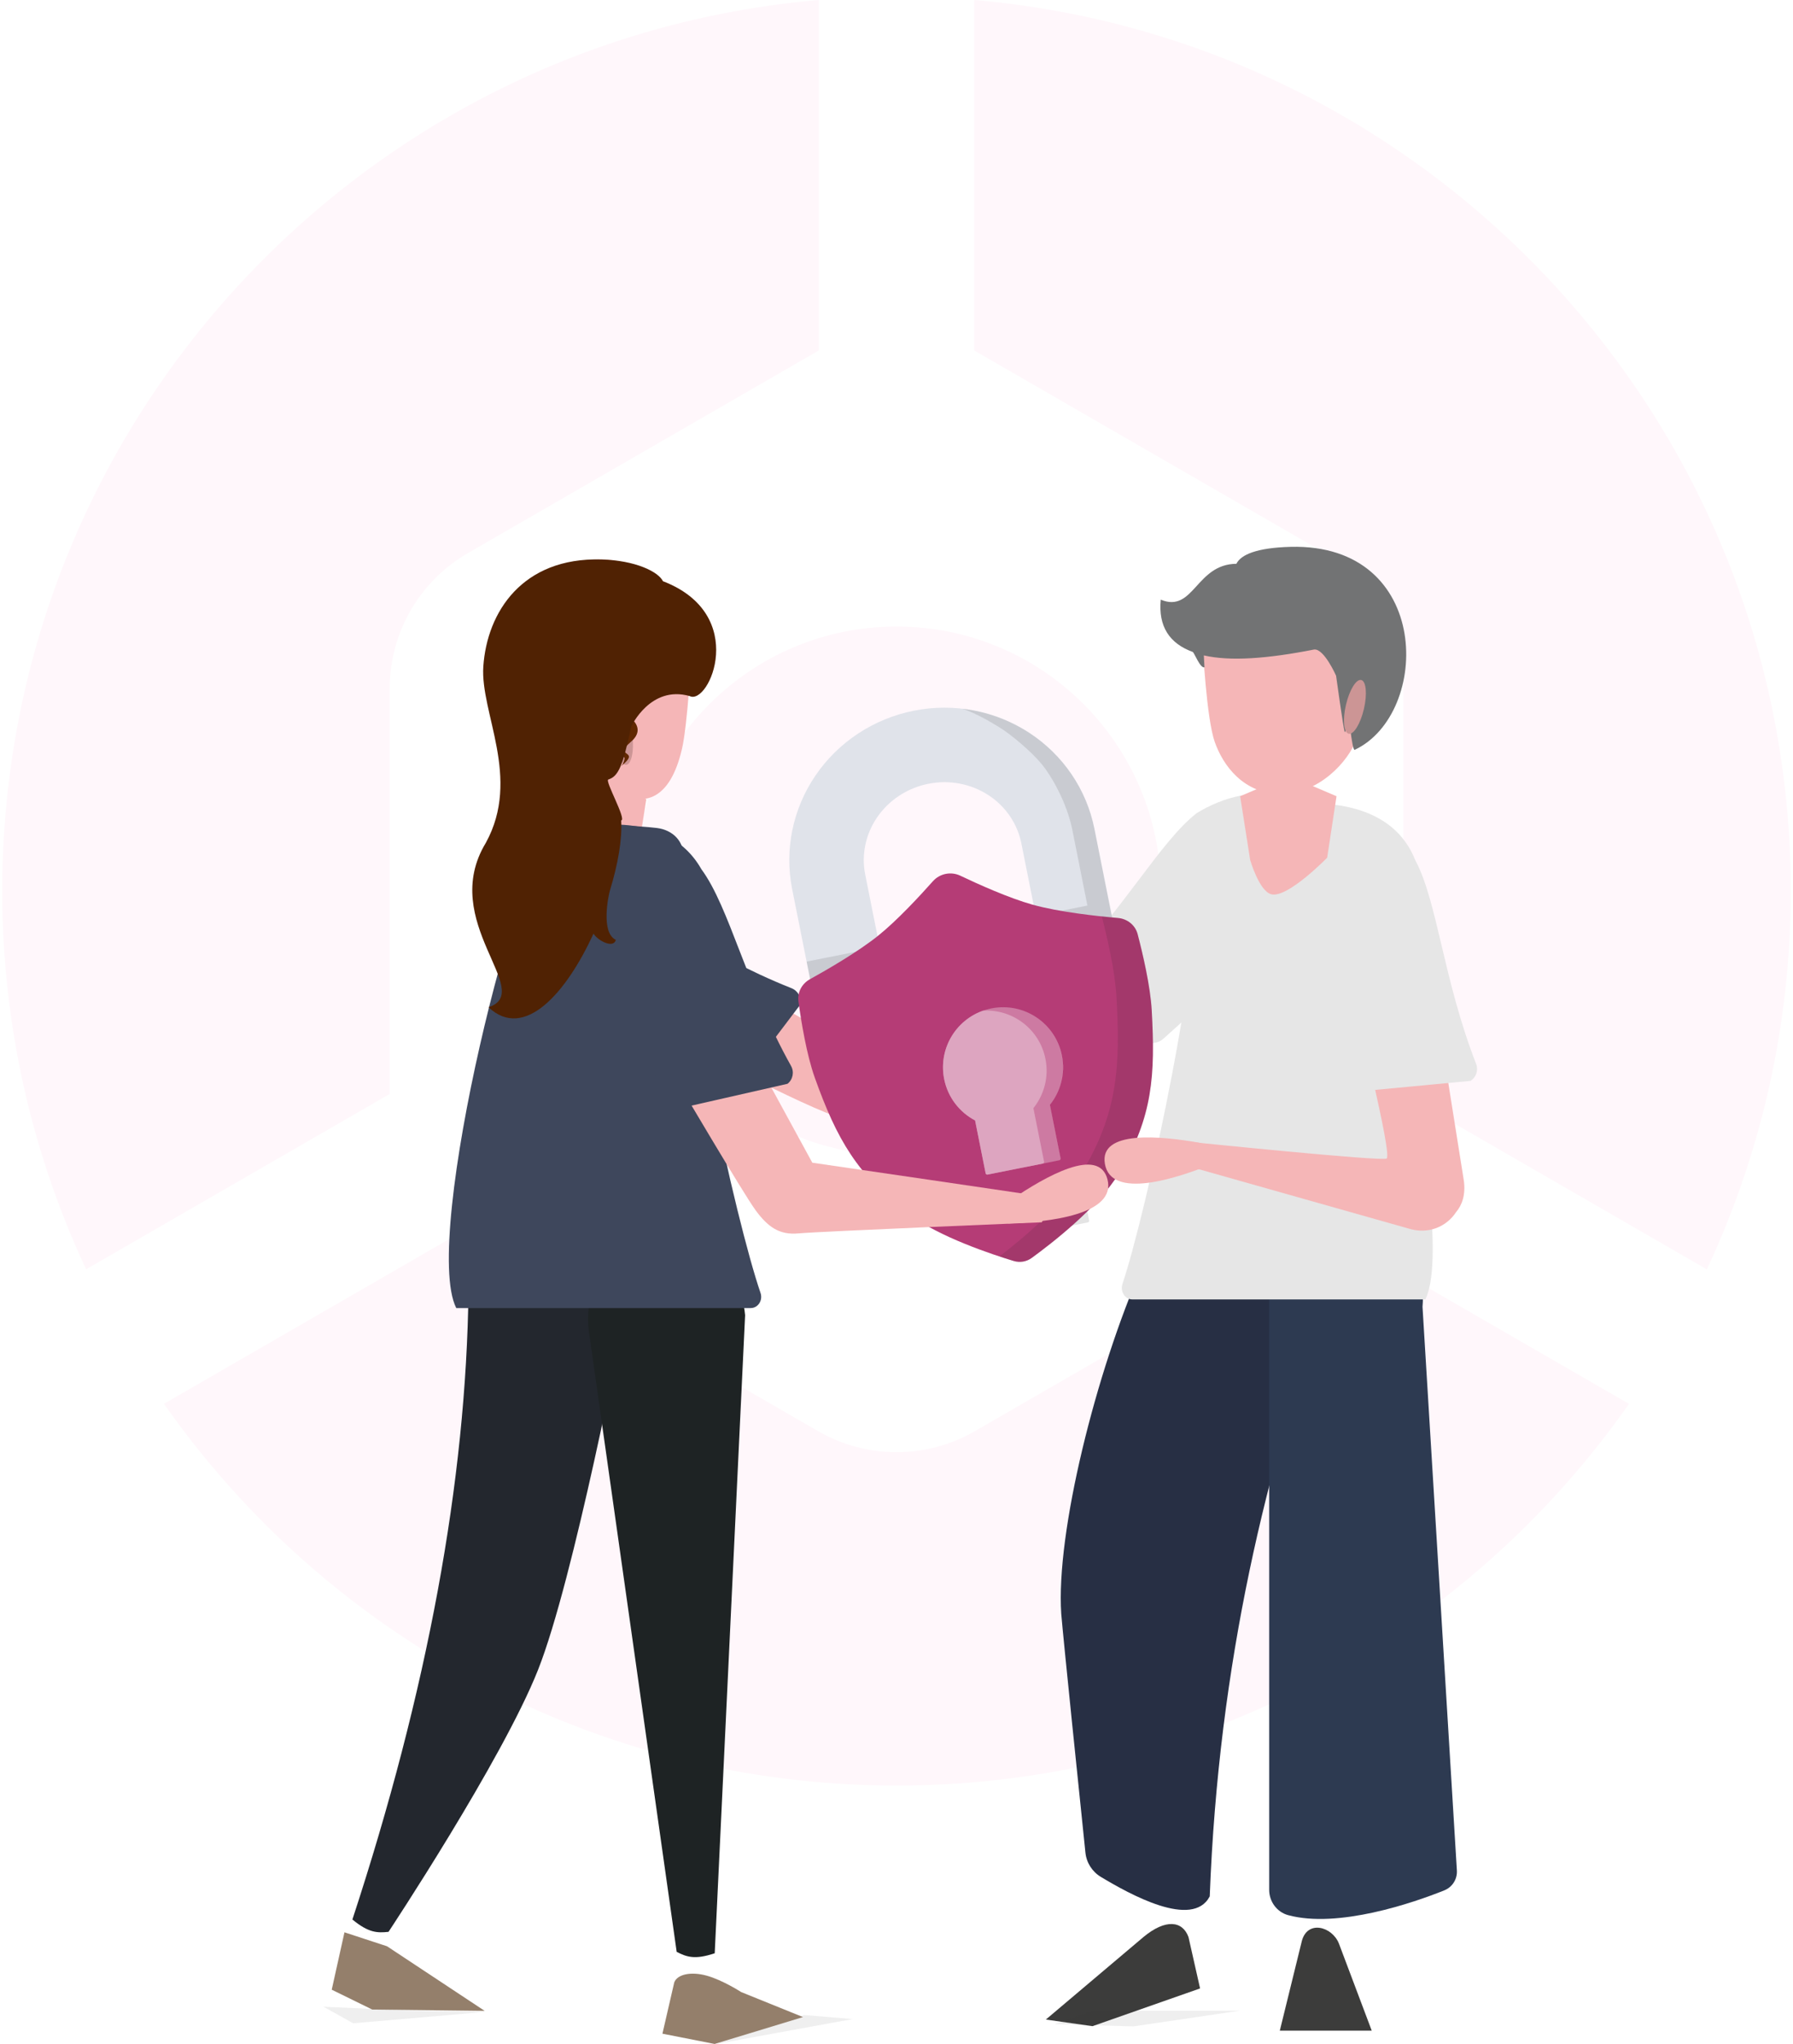 <svg width="401" height="457" viewBox="0 0 401 457" fill="none" xmlns="http://www.w3.org/2000/svg">
<path d="M200.5 258.331C233.156 258.331 259.629 231.858 259.629 199.202C259.629 166.546 233.156 140.074 200.5 140.074C167.844 140.074 141.371 166.546 141.371 199.202C141.371 231.858 167.844 258.331 200.5 258.331Z" fill="#FFF7FB"/>
<path d="M217.891 78.37C217.93 78.392 217.972 78.406 218.012 78.429L296.336 123.65C307.173 129.906 313.849 141.469 313.849 153.981V244.423C313.849 244.481 313.837 244.538 313.837 244.596L381.734 283.796C393.749 258.097 400.5 229.444 400.5 199.202C400.5 94.61 320.197 8.822 217.891 0.003V78.37Z" fill="#FFF7FB"/>
<path d="M87.161 244.577C87.161 244.525 87.151 244.475 87.151 244.423V153.981C87.151 141.469 93.826 129.906 104.663 123.65L182.988 78.429C183.038 78.4 183.093 78.381 183.143 78.353V0C80.82 8.804 0.5 94.598 0.5 199.202C0.5 229.438 7.247 258.085 19.259 283.78L87.161 244.577Z" fill="#FFF7FB"/>
<path d="M296.448 274.68C296.409 274.703 296.376 274.732 296.336 274.755L218.012 319.976C207.176 326.232 193.824 326.232 182.988 319.976L104.663 274.755C104.618 274.729 104.58 274.696 104.535 274.67L36.668 313.852C72.838 365.442 132.709 399.202 200.5 399.202C268.284 399.202 328.15 365.449 364.322 313.867L296.448 274.68Z" fill="#FFF7FB"/>
<path d="M110.528 210.232C116.041 202.486 126.435 196.923 161.787 217.519L237.596 261.503C239.05 264.274 236.068 267.14 236.068 267.14C236.068 267.14 196.134 252.739 186.585 249.449C177.036 246.16 144.068 228.589 144.068 228.589C124.743 223.369 107.388 217.932 110.528 210.232Z" fill="#F5B6B7"/>
<path d="M165.371 242.56C164.3 243.963 162.477 244.539 160.799 243.974C153.301 241.443 133.21 234.66 132.812 234.452C122.691 229.193 112.159 210.796 114.361 204.202C117.711 199.51 126.215 198.288 133.159 199.293C143.475 201.934 157.705 213.289 177.002 220.927C178.452 221.503 179.314 223.019 179.01 224.565L165.372 242.571L165.371 242.56Z" fill="#3E475C"/>
<g filter="url(#filter0_i_3456_119936)">
<path d="M133.435 192.882C130.572 192.723 124.652 184.098 124.652 184.098L122.513 170.052L133.526 165.355L144.539 170.052L142.242 184.642C142.242 184.642 136.288 193.04 133.424 192.882H133.435Z" fill="#F5B6B7"/>
</g>
<path opacity="0.08" d="M72.341 448.65L78.988 452.348L108.398 449.81L90.69 449.48L72.341 448.65Z" fill="#3C3C3B"/>
<path d="M104.781 288.482C109.015 267.195 144.051 271.862 139.409 295.221C139.409 295.221 128.332 353.22 120.307 373.392C112.294 393.563 86.893 431.903 86.893 431.903C84.374 432.176 82.433 432.131 78.813 429.148C95.565 378.105 104.282 331.182 104.781 288.471V288.482Z" fill="#23272E"/>
<path d="M166.633 293.969C164.687 272.496 129.467 273.377 131.606 296.954L151.337 436.379C153.589 437.532 155.41 438.177 159.845 436.695L166.645 293.98L166.633 293.969Z" fill="#1E2324"/>
<path d="M102.04 292.447C94.139 276.756 116.562 187.642 124.385 184.782C128.669 183.703 143.236 184.659 146.909 185.116C150.581 185.572 153.096 188.221 152.885 191.915C151.505 215.117 164.614 273.084 170.089 289.064C170.656 290.711 169.532 292.447 167.896 292.447H106.303" fill="#3E475C"/>
<path d="M86.565 435.133L108.398 449.575L83.255 449.278L74.191 444.838L77.039 432.009L86.565 435.133Z" fill="#947F6B"/>
<path opacity="0.08" d="M190.684 451.405L179.872 450.501L160.174 456.972L190.684 451.405Z" fill="#3C3C3B"/>
<path d="M150.794 443.209L148.152 454.673L159.827 456.972L179.586 450.958L165.755 445.365C165.755 445.365 161.645 442.7 158.065 441.705C154.497 440.721 151.472 441.407 150.794 443.209Z" fill="#947F6B"/>
<path d="M134.353 175.255C128.177 171.033 113.945 146.31 113.945 146.31C113.945 134.581 123.052 125.064 134.285 125.064C145.518 125.064 154.625 134.581 154.625 146.31C154.625 146.31 153.811 161.866 152.521 167.432C149.942 178.495 144.127 181.994 134.342 175.266L134.353 175.255Z" fill="#F5B6B7"/>
<path d="M137.267 164.957C136.887 161.496 137.515 158.587 138.671 158.46C139.827 158.333 141.072 161.036 141.452 164.497C141.832 167.958 141.204 170.866 140.048 170.993C138.892 171.12 137.647 168.418 137.267 164.957Z" fill="#CC9595"/>
<path d="M139.22 159.273C139.22 159.273 145.359 162.209 141.104 165.845C136.849 169.48 143.613 167.482 138.907 171.292C138.907 171.292 139.601 170.604 139.694 169.48C137.22 165.965 143.07 164.742 139.22 159.273Z" fill="#612802"/>
<path d="M255.611 232.705C257.106 233.536 258.967 233.336 260.241 232.185C265.968 227.023 281.298 213.21 281.575 212.867C288.586 204.271 290.879 183.846 286.36 178.851C281.542 175.982 273.478 178.197 267.651 181.786C259.455 188.133 251.125 203.74 236.836 218.006C235.762 219.081 235.585 220.764 236.449 222.016L255.622 232.705H255.611Z" fill="#E6E6E6"/>
<path d="M230.59 241.191C223.545 246.94 210.984 255.679 207.329 248.357C203.94 241.556 217.176 238.765 226.647 237.646C226.48 240.393 229.072 241.047 230.59 241.191Z" fill="#F5B6B7"/>
<path d="M297.305 288.565C300.65 267.707 266.013 259.156 255.546 282.96C245.078 306.752 236.129 342.696 237.347 360.817C237.812 366.489 241.545 402.609 242.752 414.195C242.985 416.444 244.259 418.449 246.186 419.612C252.633 423.489 266.711 431.32 270.555 423.976C272.537 371.728 283.271 327.687 297.305 288.576V288.565Z" fill="#272F44"/>
<path d="M255.723 433.069C260.718 428.926 264.485 429.458 265.803 433.069L268.395 444.556L244.325 452.996L233.902 451.512L255.712 433.08L255.723 433.069Z" fill="#3C3C3B"/>
<path opacity="0.08" d="M277.316 449.527H244.33L235.857 452.529L253.469 453.049L277.316 449.527Z" fill="#3C3C3B"/>
<path d="M283.847 289.23C285.752 268.195 320.233 269.059 318.14 292.154L325.827 418.173C325.949 420.111 324.819 421.905 323.025 422.625C316.102 425.417 299.254 431.188 288.1 428.175C285.563 427.488 283.847 425.129 283.847 422.503V289.241V289.23Z" fill="#2D3A51"/>
<path d="M291.123 434.068C292.341 429.15 297.924 430.701 299.441 434.511L306.785 453.995H286.227L291.123 434.079V434.068Z" fill="#3C3C3B"/>
<path d="M318.772 290.526C326.637 274.443 304.317 183.072 296.53 180.137C292.266 179.029 277.767 180.015 274.111 180.48C270.456 180.945 267.953 183.67 268.163 187.447C269.537 211.24 256.488 270.665 251.039 287.048C250.474 288.731 251.593 290.515 253.221 290.515H318.761" fill="#E6E6E6"/>
<path fill-rule="evenodd" clip-rule="evenodd" d="M193.501 195.516L197.813 217.123L181.475 220.384L177.163 198.777C175.41 189.989 177.289 180.85 182.387 173.371C187.485 165.891 195.386 160.685 204.35 158.896C213.314 157.107 222.607 158.883 230.186 163.832C237.764 168.781 243.007 176.499 244.761 185.287L249.073 206.894L232.735 210.154L228.423 188.548C227.555 184.198 224.95 180.311 221.076 177.781C217.189 175.242 212.344 174.289 207.61 175.234C202.876 176.179 198.768 178.919 196.153 182.754C193.547 186.577 192.633 191.167 193.501 195.516Z" fill="#E0E3EA"/>
<path fill-rule="evenodd" clip-rule="evenodd" d="M196.737 211.726L180.399 214.987L181.467 220.339L197.805 217.079L196.737 211.726ZM232.727 210.11L231.658 204.757L243.198 202.455L239.804 185.448C238.636 179.598 235.262 173.615 232.989 170.855C230.717 168.095 226.149 164.186 223.281 162.463C221.137 161.176 218.381 159.528 215.249 158.448C220.548 159.061 225.672 160.883 230.186 163.831C237.765 168.781 243.008 176.498 244.761 185.287L249.073 206.894L244.275 207.852L244.266 207.807L232.727 210.11Z" fill="#1B1B1F" fill-opacity="0.12"/>
<path fill-rule="evenodd" clip-rule="evenodd" d="M241.171 260.906C243.565 257.918 244.671 253.931 243.863 249.882C242.412 242.613 235.343 237.896 228.074 239.347C220.805 240.797 216.088 247.866 217.538 255.135C218.362 259.264 220.999 262.57 224.455 264.39L226.814 276.207C226.853 276.405 227.045 276.532 227.242 276.493L243.272 273.294C243.469 273.255 243.597 273.063 243.557 272.866L241.171 260.906Z" fill="#1B1B1F" fill-opacity="0.12"/>
<path fill-rule="evenodd" clip-rule="evenodd" d="M243.863 249.881C244.671 253.93 243.565 257.917 241.171 260.905L243.558 272.865C243.597 273.06 243.472 273.25 243.279 273.292C243.459 273.24 243.571 273.058 243.534 272.871L241.147 260.912C243.542 257.923 244.647 253.936 243.839 249.887C242.388 242.618 235.32 237.901 228.05 239.352C227.777 239.406 227.507 239.469 227.241 239.539C227.515 239.466 227.792 239.402 228.074 239.346C235.343 237.895 242.412 242.612 243.863 249.881ZM226.257 239.841C232.837 239.454 238.863 243.968 240.19 250.616C240.998 254.665 239.892 258.652 237.498 261.641L239.884 273.6C239.922 273.786 239.81 273.967 239.631 274.02L227.242 276.492C227.045 276.532 226.854 276.404 226.814 276.207L224.456 264.389C220.999 262.569 218.362 259.264 217.538 255.134C216.213 248.491 220.039 242.014 226.257 239.841Z" fill="#1B1B1F" fill-opacity="0.12"/>
<g clip-path="url(#clip0_3456_119936)">
<path d="M257.583 225.908C257.28 220.437 255.535 213.071 254.43 208.85C253.902 206.833 252.126 205.42 250.049 205.238C245.342 204.828 236.834 203.91 230.923 202.257C225.658 200.785 218.846 197.721 214.768 195.78C212.683 194.788 210.172 195.295 208.638 197.022C205.67 200.362 200.671 205.754 196.475 209.132C191.982 212.749 185.04 216.769 181.118 218.94C179.339 219.925 178.295 221.867 178.569 223.882C179.155 228.189 180.368 235.744 182.228 240.946C187.106 254.594 191.703 262.79 203.408 271.543C210.147 276.583 221.872 280.458 226.707 281.92C228.088 282.338 229.569 282.091 230.736 281.243C235.029 278.124 245.662 269.936 250.343 262.177C257.849 249.735 258.379 240.293 257.583 225.908Z" fill="#B53C76"/>
<path fill-rule="evenodd" clip-rule="evenodd" d="M246.416 204.888C247.622 209.563 249.38 217.172 249.697 222.884C250.567 238.568 249.992 248.861 241.819 262.424C237.625 269.385 229.041 276.661 223.527 280.915C224.76 281.322 225.842 281.66 226.704 281.92C228.085 282.338 229.567 282.092 230.733 281.244C235.026 278.124 245.66 269.936 250.341 262.177C257.846 249.735 258.376 240.294 257.58 225.909C257.278 220.438 255.533 213.071 254.428 208.85C253.899 206.833 252.124 205.42 250.046 205.239C249 205.148 247.767 205.031 246.416 204.888Z" fill="#1B1B1F" fill-opacity="0.12"/>
<path fill-rule="evenodd" clip-rule="evenodd" d="M234.792 247.018C237.186 244.03 238.292 240.043 237.484 235.994C236.033 228.724 228.964 224.008 221.695 225.458C214.426 226.909 209.709 233.978 211.159 241.247C211.983 245.376 214.62 248.682 218.077 250.501L220.435 262.319C220.474 262.516 220.666 262.644 220.863 262.605L236.893 259.406C237.09 259.367 237.218 259.175 237.179 258.978L234.792 247.018Z" fill="#CD7AA2"/>
<path fill-rule="evenodd" clip-rule="evenodd" d="M237.484 235.993C238.292 240.042 237.186 244.029 234.792 247.017L237.179 258.977C237.217 259.17 237.095 259.358 236.904 259.403C237.081 259.349 237.191 259.168 237.154 258.984L234.768 247.024C237.162 244.035 238.268 240.048 237.46 235.999C236.009 228.73 228.94 224.013 221.671 225.464C221.415 225.515 221.161 225.573 220.911 225.638C221.169 225.57 221.43 225.51 221.695 225.457C228.964 224.007 236.033 228.724 237.484 235.993ZM219.878 225.953C226.458 225.566 232.484 230.08 233.811 236.728C234.619 240.777 233.513 244.763 231.119 247.752L233.506 259.712C233.543 259.896 233.433 260.076 233.258 260.131L220.863 262.604C220.666 262.643 220.475 262.515 220.435 262.318L218.077 250.5C214.62 248.681 211.984 245.375 211.159 241.246C209.834 234.602 213.66 228.126 219.878 225.953Z" fill="#DDA5C0"/>
</g>
<path d="M168.998 270.591C166.245 266.853 151.441 241.726 151.441 241.726C129.65 207.192 134.844 196.65 142.377 190.882C149.952 187.486 155.989 204.59 161.871 223.68L181.673 259.947C182.07 259.974 232.991 267.469 232.991 267.469C235.38 269.482 232.991 273.27 232.991 273.27C232.991 273.27 182.925 275.331 178.614 275.748C174.303 276.164 171.739 274.317 168.986 270.58L168.998 270.591Z" fill="#F5B6B7"/>
<path d="M154.097 247.302C152.38 247.697 150.6 246.971 149.675 245.497C145.506 238.859 134.333 221.086 134.154 220.679C132.118 215.964 124.237 193.181 123.91 186.431C123.91 186.431 147.745 178.223 156.866 194.339C163.142 202.834 166.886 220.371 176.902 238.288C177.661 239.635 177.352 241.324 176.131 242.302L154.109 247.312L154.097 247.302Z" fill="#3E475C"/>
<path d="M141.194 162.38C139.242 171.424 138.289 173.552 136.042 174.28C135.225 174.542 140.195 183.267 138.925 183.427C139.186 187.579 138.21 193.211 136.417 199.058C136.088 200.128 134.295 208.523 137.733 210.128C137.222 212.13 133.75 210.344 132.729 208.74C126.67 222.005 117.24 232.733 109.252 225.19C119.85 221.709 97.95 206.055 108.662 188.421C116.639 173.87 107.379 159.377 108.094 148.99C108.934 136.783 116.866 124.61 134.431 125.076C142.159 125.281 147.23 127.829 148.274 129.945C167.621 137.386 158.567 157.818 154.243 155.622C145.472 153.131 141.194 162.391 141.194 162.391V162.38Z" fill="#502203"/>
<path d="M267.086 255.39C267.086 255.39 308.656 259.655 310.096 259.024C311.547 258.392 302.918 224.398 302.918 224.398C295.198 206.399 288.84 189.773 296.66 187.502C305.953 187.026 316.531 191.611 322.18 231.254L327.387 263.975C327.808 267.054 327.021 269.413 325.614 271.042C323.609 274.099 319.566 276.148 314.859 274.619L267.063 261.106C264.992 258.846 267.086 255.379 267.086 255.379V255.39Z" fill="#F5B6B7"/>
<path d="M271.438 260.109C263.02 263.554 248.454 268.25 247.103 260.176C245.84 252.677 259.32 253.873 268.702 255.568C267.739 258.149 270.031 259.533 271.449 260.109H271.438Z" fill="#F5B6B7"/>
<path d="M225.443 273.54C234.534 273.239 249.746 271.564 247.675 263.643C245.758 256.284 233.948 262.892 226.081 268.277C228.016 270.238 226.491 272.439 225.433 273.545L225.443 273.54Z" fill="#F5B6B7"/>
<path d="M307.029 243.737C305.323 243.903 303.707 242.962 302.998 241.4C299.83 234.377 291.367 215.547 291.245 215.126C289.894 210.252 285.231 186.958 285.785 180.312C285.785 180.312 309.788 175.339 316.5 192.275C321.44 201.391 322.791 219.025 330.124 237.833C330.678 239.251 330.157 240.857 328.872 241.655L307.018 243.726L307.029 243.737Z" fill="#E6E6E6"/>
<path d="M279.219 165.67C282.675 165.67 285.488 167.431 285.488 168.273C285.488 169.114 282.542 168.55 279.086 168.55C276.981 168.638 277.446 167.364 279.219 165.681V165.67Z" fill="white"/>
<g filter="url(#filter1_i_3456_119936)">
<path d="M284.366 189.795C288.021 190.637 296.817 181.61 296.817 181.61L298.91 167.863L288.133 163.267L277.355 167.863L279.603 182.141C279.603 182.141 281.641 189.164 284.366 189.795Z" fill="#F5B6B7"/>
</g>
<path d="M286.505 177.544C278.087 177.433 273.556 171.186 271.684 165.902C269.812 160.619 269.004 144.336 269.004 144.336C269.004 132.828 277.921 123.49 288.92 123.49C299.919 123.49 305.922 132.385 305.922 143.893C305.922 143.893 305.313 159.788 303.452 165.072C301.58 170.355 294.934 177.433 286.516 177.544H286.505Z" fill="#F5B6B7"/>
<path d="M293.959 145.212C296.152 145.045 298.81 151.071 298.81 151.071C298.81 151.071 300.394 162.546 300.716 163.565C301.037 164.585 301.458 158.06 301.458 158.06C301.458 158.06 302.366 168.173 302.997 167.631C320.055 159.578 320.366 121.441 288.62 122.261C281.077 122.46 277.521 124 276.513 126.049C267.452 126.116 266.987 137.126 259.599 134.068C259.023 140.017 261.515 143.849 266.744 145.754C267.098 145.887 268.416 149.498 269.38 149.188L269.236 146.53C275.073 147.87 283.325 147.305 293.97 145.201L293.959 145.212Z" fill="#727374"/>
<path d="M301.626 164.043C300.518 163.784 300.248 160.885 301.023 157.566C301.797 154.248 303.323 151.768 304.431 152.027C305.539 152.285 305.81 155.185 305.035 158.503C304.26 161.821 302.734 164.302 301.626 164.043Z" fill="#CC9595"/>
<defs>
<filter id="filter0_i_3456_119936" x="122.512" y="165.355" width="22.027" height="31.59" filterUnits="userSpaceOnUse" color-interpolation-filters="sRGB">
<feFlood flood-opacity="0" result="BackgroundImageFix"/>
<feBlend mode="normal" in="SourceGraphic" in2="BackgroundImageFix" result="shape"/>
<feColorMatrix in="SourceAlpha" type="matrix" values="0 0 0 0 0 0 0 0 0 0 0 0 0 0 0 0 0 0 127 0" result="hardAlpha"/>
<feOffset dy="8.629"/>
<feGaussianBlur stdDeviation="2.03"/>
<feComposite in2="hardAlpha" operator="arithmetic" k2="-1" k3="1"/>
<feColorMatrix type="matrix" values="0 0 0 0 0 0 0 0 0 0 0 0 0 0 0 0 0 0 0.1 0"/>
<feBlend mode="normal" in2="shape" result="effect1_innerShadow_3456_119936"/>
</filter>
<filter id="filter1_i_3456_119936" x="277.355" y="163.267" width="21.555" height="30.645" filterUnits="userSpaceOnUse" color-interpolation-filters="sRGB">
<feFlood flood-opacity="0" result="BackgroundImageFix"/>
<feBlend mode="normal" in="SourceGraphic" in2="BackgroundImageFix" result="shape"/>
<feColorMatrix in="SourceAlpha" type="matrix" values="0 0 0 0 0 0 0 0 0 0 0 0 0 0 0 0 0 0 127 0" result="hardAlpha"/>
<feOffset dy="10.151"/>
<feGaussianBlur stdDeviation="2.03"/>
<feComposite in2="hardAlpha" operator="arithmetic" k2="-1" k3="1"/>
<feColorMatrix type="matrix" values="0 0 0 0 0 0 0 0 0 0 0 0 0 0 0 0 0 0 0.1 0"/>
<feBlend mode="normal" in2="shape" result="effect1_innerShadow_3456_119936"/>
</filter>
<clipPath id="clip0_3456_119936">
<rect width="94.179" height="109.145" fill="white" transform="translate(173.82 201.508) rotate(-11.286)"/>
</clipPath>
</defs>
</svg>
